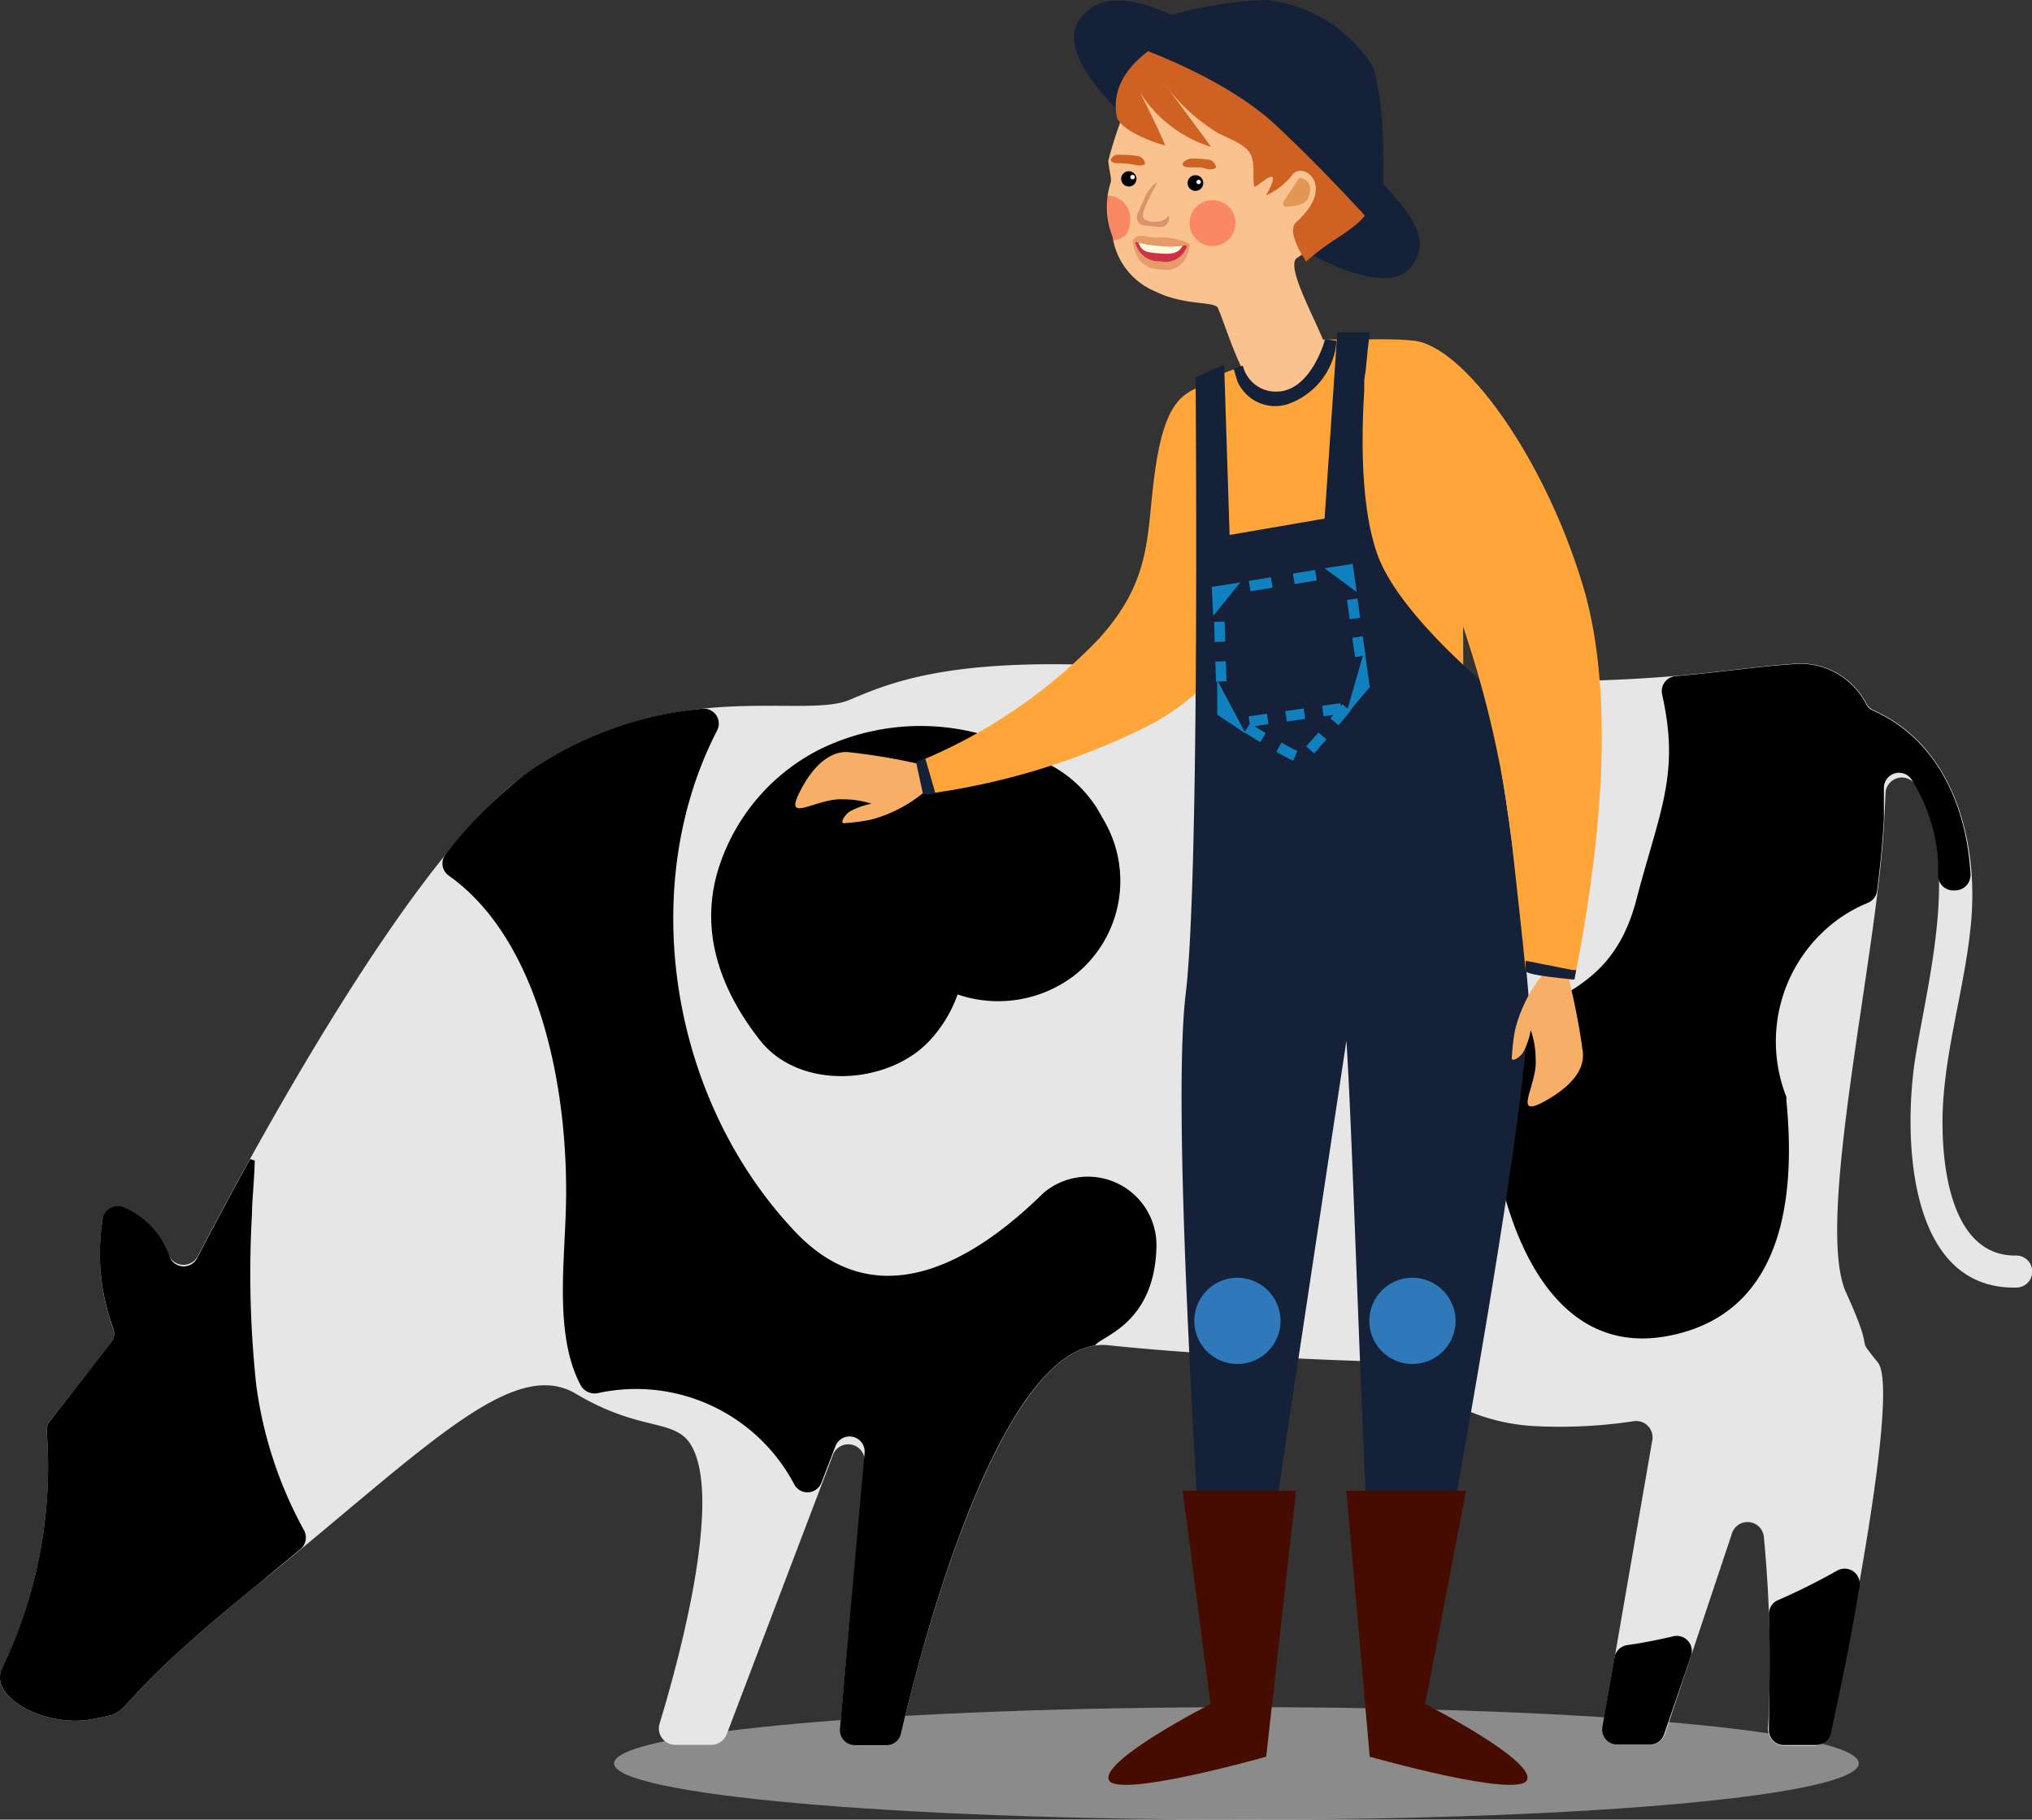 <?xml version="1.0" encoding="UTF-8"?> <svg xmlns="http://www.w3.org/2000/svg" viewBox="0 0 111.68 100"><rect x="0" y="0" width="111.68" height="100" fill="#333333" stroke="none"/><defs><style>.cls-1{fill:#b3b3b3;opacity:0.69;}.cls-2{fill:#e6e6e6;}.cls-3{fill:#152139;}.cls-4{fill:#ffa539;}.cls-5{fill:#f9c28f;}.cls-6{fill:#cf6223;}.cls-7{fill:#e59b6a;}.cls-8{fill:#ce3045;}.cls-9{fill:#fffade;}.cls-10{fill:#dc926b;}.cls-11{fill:#e49752;}.cls-12{fill:#470c00;}.cls-13{fill:#f7af67;}.cls-14,.cls-15,.cls-16,.cls-17,.cls-18{fill:none;stroke:#1080bf;stroke-miterlimit:10;stroke-width:0.58px;}.cls-15{stroke-dasharray:1.23 1.23;}.cls-16{stroke-dasharray:1.05 1.05;}.cls-17{stroke-dasharray:1.02 1.02;}.cls-18{stroke-dasharray:1.09 1.09;}.cls-19{fill:#2f78ba;}.cls-20{fill:red;opacity:0.3;}.cls-21{fill:#fff;}</style></defs><title>od_illust_02</title><g id="レイヤー_2" data-name="レイヤー 2"><g id="レイヤー_1-2" data-name="レイヤー 1"><path class="cls-1" d="M102.16,96.91c0,1.71-14.18,3.09-33.67,3.09s-34.74-1.38-34.74-3.09S49,93.82,68.49,93.82,102.16,95.2,102.16,96.91Z"></path><path class="cls-2" d="M110.83,69c-4,.08-4.25-6.11-4-8.87.27-3.21,1.23-6.32,1.51-9.53.38-4.5-1-9.61-5.35-11.56a.88.88,0,0,1-.42-.39,4.09,4.09,0,0,0-4.13-2.16c-4.24.31-7.3,1.23-19.22.88S67.76,36.81,60,36.54c-8.29-.28-11.27,1.07-13.33,1.93-2.63,1.09-10-1.43-17.8,4.1C22.64,47,13.83,63.36,10.89,69A.89.89,0,0,1,9.28,69a4.46,4.46,0,0,0-2.49-2.62.9.9,0,0,0-1.16.72A11.9,11.9,0,0,0,6.21,73a.89.89,0,0,1-.14.87L2.76,78.07a.87.87,0,0,0-.19.62,25.54,25.54,0,0,1-2.45,13C-.67,93.29,2.54,94.94,5,94.49c2.88-.53,0,0,9.12-7.37s14-12.63,17.54-10.52,5.41,1.33,6.31,2.8c1.8,2.95-.73,12.07-1.72,15.33a.9.9,0,0,0,.87,1.16l2,0a.91.91,0,0,0,.82-.58l5.85-15.38a.9.9,0,0,1,1.73.4L46.17,94.92a.9.9,0,0,0,.89,1h1.6a.9.9,0,0,0,.87-.69c.88-3.8,5.42-21.93,11.39-21.3s13.78.87,15.6.92a.89.89,0,0,1,.61.28,10.91,10.91,0,0,0,7.14,3.24,27.19,27.19,0,0,0,5.55-.27.9.9,0,0,1,1,1L88.09,94.85A.89.89,0,0,0,89,95.9h1.66a.9.9,0,0,0,.85-.61L95.2,84.24a.9.9,0,0,1,1.74.2A71,71,0,0,1,97.17,95a.91.91,0,0,0,.9.94h1.65a.89.89,0,0,0,.87-.71c.73-3.48,3.86-18.79,2.62-20.35-1.4-1.75,0,0-1.75-3.85s1.75-18.59,2.1-26l.07-1.45a.9.9,0,0,1,1.64-.46c2.57,4,.66,10.83,0,15s-.51,12.75,5.53,12.64A.88.88,0,0,0,110.83,69Z"></path><path d="M60.71,45.15l-.4-.7a6.78,6.78,0,0,0-3-2.61,12.58,12.58,0,0,0-12.29-.64,11.08,11.08,0,0,0-5.45,6.29c-1.22,3.55,0,6.89,2.21,9.69s7.1,2.42,9.32,0a7.27,7.27,0,0,0,1.53-2.53,6.89,6.89,0,0,0,6.36-1A6.6,6.6,0,0,0,60.71,45.15Z"></path><path d="M102.94,39.05a.78.78,0,0,1-.38-.36,4.08,4.08,0,0,0-4.14-2.18c-2,.14-3.78.43-6.34.65a.83.83,0,0,0-.73,1c1,4.41-.15,6.44-1.42,11.31-1.88,7.16-8,4.1-8,11.31,0,3.15,1.92,14.26,9.89,12.61,5.9-1.21,6.94-7,6.36-12.92a1.33,1.33,0,0,0,0-.19,8.3,8.3,0,0,1,2.47-9.47,7.91,7.91,0,0,1,2-1.19.84.84,0,0,0,.52-.68c.18-1.44.31-2.78.37-3.94,0-.6,0-1.16,0-1.68a.83.83,0,0,1,1.5-.51,9.38,9.38,0,0,1,1.48,5.3.83.83,0,0,0,.74.82l.11,0a.85.85,0,0,0,.93-.9C108.09,44.33,106.51,40.64,102.94,39.05Z"></path><path d="M97.22,88.71c.09,2.78,0,5.11,0,6.32a.82.82,0,0,0,.83.87h1.77a.82.82,0,0,0,.81-.66c.28-1.34,1-4.56,1.57-8.06a.83.83,0,0,0-1.22-.87,34.52,34.52,0,0,1-3.22,1.61A.83.83,0,0,0,97.22,88.71Z"></path><path d="M14.08,76.09a57.84,57.84,0,0,1-.23-9.4c0-.73.13-1.85.15-2.91l-.25-.08c-1.23,2.22-2.24,4.14-2.92,5.45a.83.83,0,0,1-1.5-.06,4.49,4.49,0,0,0-2.61-2.77A.85.85,0,0,0,5.64,67a11.91,11.91,0,0,0,.58,6,.82.82,0,0,1-.12.8L2.75,78.09a.81.81,0,0,0-.18.58,25.58,25.58,0,0,1-2.45,13C-.67,93.29,2.54,94.94,5,94.49c2.88-.53,0,0,9.12-7.37l2.41-2a.83.83,0,0,0,.19-1A22.76,22.76,0,0,1,14.08,76.09Z"></path><path d="M63.56,68.48a3.77,3.77,0,0,0-6.22-2.91c-3.62,3.56-9,7-13.62,2.14-6.93-7.3-8.73-19-4.31-27.56a.82.82,0,0,0-.8-1.2,19.84,19.84,0,0,0-9.77,3.62,24.4,24.4,0,0,0-4.33,4.36.81.81,0,0,0,.14,1.18c5.05,3.57,6.64,11.83,6.45,18.36-.09,3.13-.6,7,.81,9.65a.88.88,0,0,0,1,.43,9.83,9.83,0,0,1,10.73,5,.82.82,0,0,0,1.51-.08l.77-2a.83.83,0,0,1,1.6.37L46.16,95a.84.84,0,0,0,.83.91h1.72a.82.82,0,0,0,.81-.64c.82-3.53,5-20.5,10.67-21.33C60.5,73.42,63.47,72.8,63.56,68.48Z"></path><path d="M88.75,91l-.68,3.88a.84.84,0,0,0,.82,1h1.79a.83.83,0,0,0,.78-.57L92.94,91a.83.83,0,0,0-1-1.07c-.84.2-1.68.36-2.51.48A.84.84,0,0,0,88.75,91Z"></path><path class="cls-3" d="M59.69.66C61-.56,64-.47,70.53,5.1c7.47,6.35,8.24,7.9,7.06,9.53s-5.2.29-11.73-4.75S58,2.16,59.69.66Z"></path><path class="cls-4" d="M65.76,21.33c-1,.46-1.81,1.17-2.29,4.64s-.12,5.86-3.07,9.13a29,29,0,0,1-10,6.79l.38,1.76a38.62,38.62,0,0,0,12.56-3.88c7.38-4.08,10.16-14.87,7.83-17.34S67,20.75,65.76,21.33Z"></path><path class="cls-4" d="M80.42,46.64c-4,.69-11.31.7-11.38.44-.87-3.41-1.62-11.88-2.54-14.63C66.2,31.56,64,22.08,66,21.12a12.38,12.38,0,0,1,2.33-1c1.68-.54,2.76-1.46,4.52-1.46,3.94,0,5.55-.15,5.84.58C80.83,24.63,80.35,33.34,80.42,46.64Z"></path><path class="cls-5" d="M75.29,10.58c-.6,1.48-.9,1.56-4,3.59-.65.42.91,3.18,1.48,4.64a2.11,2.11,0,0,1-.73,2.06c-.75.67-2.82,1.07-3.55-.19s-1.45-3.7-1.6-3.82c-.35-.29-1.88-.09-3.41-.85a3.86,3.86,0,0,1-2.33-3A4.45,4.45,0,0,1,61.05,10c.06-.19-.17-1-.13-1.2a24.18,24.18,0,0,1,2.16-5.43C64.65.16,68.32-.46,71.92,1.5A7.19,7.19,0,0,1,75.29,10.58Z"></path><path class="cls-6" d="M69.9.87c3.49.71,5.85,2.87,6,6.77.21,5-1.66,4.51-4.11,6.73,0,0-1.16-1.63-.54-2.17,2.23-2,.37-3.34-.21-2.61a3.72,3.72,0,0,1-1.46,1.15s.48-.81.36-1-.95.61-1,.51c-.1-.33,0-1-.09-1.4-.12-.69-.57-.92-1.86-1.51a10.07,10.07,0,0,1-3-2.75c-.1-.12,2.6,3.48,2.56,3.48a7.17,7.17,0,0,1-4-3.16c0-.08,1.58,3.11,1.47,3.08-.66-.17-2.51-.85-2.65-1.62C60.67,2.41,67.65.4,69.9.87Z"></path><path class="cls-7" d="M62.26,13.25a4.61,4.61,0,0,0,3.13.15,2.19,2.19,0,0,1-.25.84,1.23,1.23,0,0,1-1.35.56,1.38,1.38,0,0,1-1.23-.61A2.31,2.31,0,0,1,62.26,13.25Z"></path><path class="cls-8" d="M63.17,13.13a5.09,5.09,0,0,0,1.33.11c.29,0,.71.2.73.33l-.14.26a1.22,1.22,0,0,1-1.31.53,1.34,1.34,0,0,1-1.18-.58,1.55,1.55,0,0,1-.19-.41C62.35,13.21,62.87,13.07,63.17,13.13Z"></path><path class="cls-9" d="M65,13.49c-.24.5-.72.48-1.34.43s-.9-.07-1.1-.6A7.71,7.71,0,0,0,65,13.49Z"></path><path class="cls-7" d="M62.23,13.24c.37-.48.6-.2,1.37-.18a3.28,3.28,0,0,1,1.8.36,4.42,4.42,0,0,1-1.72.09A6.16,6.16,0,0,1,62.23,13.24Z"></path><path class="cls-10" d="M62.84,12.39l.94.09a.48.48,0,0,0,.45-.62.71.71,0,0,1-.39.28c-.37.1-.87.06-1-.18s.34-1.15.76-1.91c-.18,0-.56.51-.65.73l-.41.93A.47.47,0,0,0,62.84,12.39Z"></path><path class="cls-6" d="M65,9c0,.11.08.19.36.2h.54c.2,0,.36.08.51.1s.41,0,.42-.13a.49.49,0,0,0-.37-.39,7.13,7.13,0,0,0-1-.07C65.14,8.78,65,8.94,65,9Z"></path><path class="cls-6" d="M61.05,8.77c0,.1.08.18.36.2A4.86,4.86,0,0,1,62,9a4.8,4.8,0,0,1,.51.09c.3,0,.41,0,.42-.12a.48.48,0,0,0-.37-.39,6,6,0,0,0-1-.07A.44.44,0,0,0,61.05,8.77Z"></path><path class="cls-11" d="M70.62,11.36s1.06,0,1.25-.42c.44-.95-.29-1.13-.29-1.13a.17.17,0,0,0-.24.06l-.78,1.19A.22.22,0,0,0,70.62,11.36Z"></path><path class="cls-3" d="M84,54.59A163.27,163.27,0,0,0,81.7,37.67s-4.87-4-6-7.21c-1.54-4.33-.41-12.2-.41-12.2H73.5L72.8,28.5l-5.22.9-.3-9.35-1.57.68s.24,27.49-.54,33.86c-.75,6.13.52,26.19,1.1,36L69,90.31l5-33.12c.42,6.51.91,25.68,1.57,33.51a26.48,26.48,0,0,1,2.92-.15S84.28,60.24,84,54.59Z"></path><path class="cls-12" d="M80.57,81.93H74l1.28,14.61s8.34,2.37,8.66,1.25-5.61-4.14-5.61-4.14Z"></path><path class="cls-12" d="M65,81.93h6.23L69.59,96.54s-8.34,2.37-8.66,1.25,5.6-4.14,5.6-4.14Z"></path><path class="cls-3" d="M60.28,1.83s6.41,1.81,9.91,5.11,6.08,6.32,6.08,6.32l.77-2L76,10.41s.23-4.43-.55-6.75A7.88,7.88,0,0,0,69.65,0a21,21,0,0,0-5.83,1S63,.51,62.88.6C62.41.9,60.28,1.83,60.28,1.83Z"></path><path class="cls-4" d="M86.53,53.83c-.39.16-1.78-.39-2.68-.47-.11-1.23-.64-6-.76-7.08-.74-6.25-2.52-13.36-7.47-23-1.41-2.73-.35-4.24,1.73-4.53,2.56-.37,7.36,5.84,9.65,13.44C88.94,38.64,87.78,47.59,86.53,53.83Z"></path><path class="cls-13" d="M84.79,53.56a7.76,7.76,0,0,0-1.53,3.08,12,12,0,0,0-.17,1.52c0,.2.4,0,.62-.32a4,4,0,0,0,.42-1.23,4.82,4.82,0,0,1,.27,1.57c.12,1.4-1.28,3.26.37,2.41,1.87-1,2.32-2,2.22-2.8a36.38,36.38,0,0,0-.76-3.95Z"></path><path class="cls-13" d="M50.89,43.45a7.64,7.64,0,0,1-3,1.59,10.64,10.64,0,0,1-1.51.2c-.21,0,0-.4.3-.63a4.14,4.14,0,0,1,1.22-.44,4.93,4.93,0,0,0-1.57-.24c-1.41-.09-3.23,1.34-2.42-.32.92-1.89,2-2.36,2.76-2.27a34.28,34.28,0,0,1,4,.68Z"></path><polygon class="cls-14" points="66.93 33.08 66.9 32.5 67.47 32.41 66.93 33.08"></polygon><path class="cls-15" d="M68.68,32.21l4.25-.7Z"></path><polygon class="cls-14" points="73.53 31.41 74.1 31.32 74.18 31.89 73.53 31.41"></polygon><path class="cls-16" d="M74.32,32.93l.51,3.65Z"></path><path class="cls-14" d="M74.9,37.1l.08.57-.37.44Z"></path><path class="cls-17" d="M74,38.89c-.93,1.11-2.2,2.6-2.4,2.75s-2.25-1.11-3.46-1.91Z"></path><path class="cls-14" d="M67.67,39.44l-.48-.32,0-.58Z"></path><path class="cls-18" d="M67.12,37.45,67,33.63Z"></path><path class="cls-19" d="M70.38,72.59A2.37,2.37,0,1,1,68,70.22,2.38,2.38,0,0,1,70.38,72.59Z"></path><path class="cls-19" d="M80,72.59a2.37,2.37,0,1,1-2.37-2.37A2.38,2.38,0,0,1,80,72.59Z"></path><path class="cls-3" d="M68.31,20.1a1.87,1.87,0,0,0,2.13,1.4c1.71-.28,2.39-2.86,2.39-2.86l.63.09a4,4,0,0,1-2.52,3.42A2.26,2.26,0,0,1,68,20.93l-.2-.67Z"></path><path class="cls-3" d="M86.63,53.31l-.1.52s-2.66-.22-2.68-.47,0-.56,0-.56l2.59.51Z"></path><polygon class="cls-3" points="51.42 43.63 50.85 41.66 50.35 41.89 50.73 43.65 51.42 43.63"></polygon><path class="cls-20" d="M67.9,12.3A1.26,1.26,0,1,1,66.64,11,1.25,1.25,0,0,1,67.9,12.3Z"></path><path class="cls-20" d="M62.12,12c0,.57-.17,1.12-.92,1.21a6,6,0,0,1-.34-2.46A1.26,1.26,0,0,1,62.12,12Z"></path><path d="M66.13,10.05a.43.43,0,1,1-.43-.42A.42.42,0,0,1,66.13,10.05Z"></path><path class="cls-21" d="M66,10a.12.12,0,0,1-.24,0A.12.12,0,0,1,66,10Z"></path><path d="M62.46,9.83a.42.42,0,1,1-.84,0,.42.42,0,0,1,.84,0Z"></path><path class="cls-21" d="M62.37,9.73a.12.12,0,0,1-.12.12.12.12,0,0,1-.13-.12.13.13,0,0,1,.13-.12A.12.12,0,0,1,62.37,9.73Z"></path></g></g></svg> 